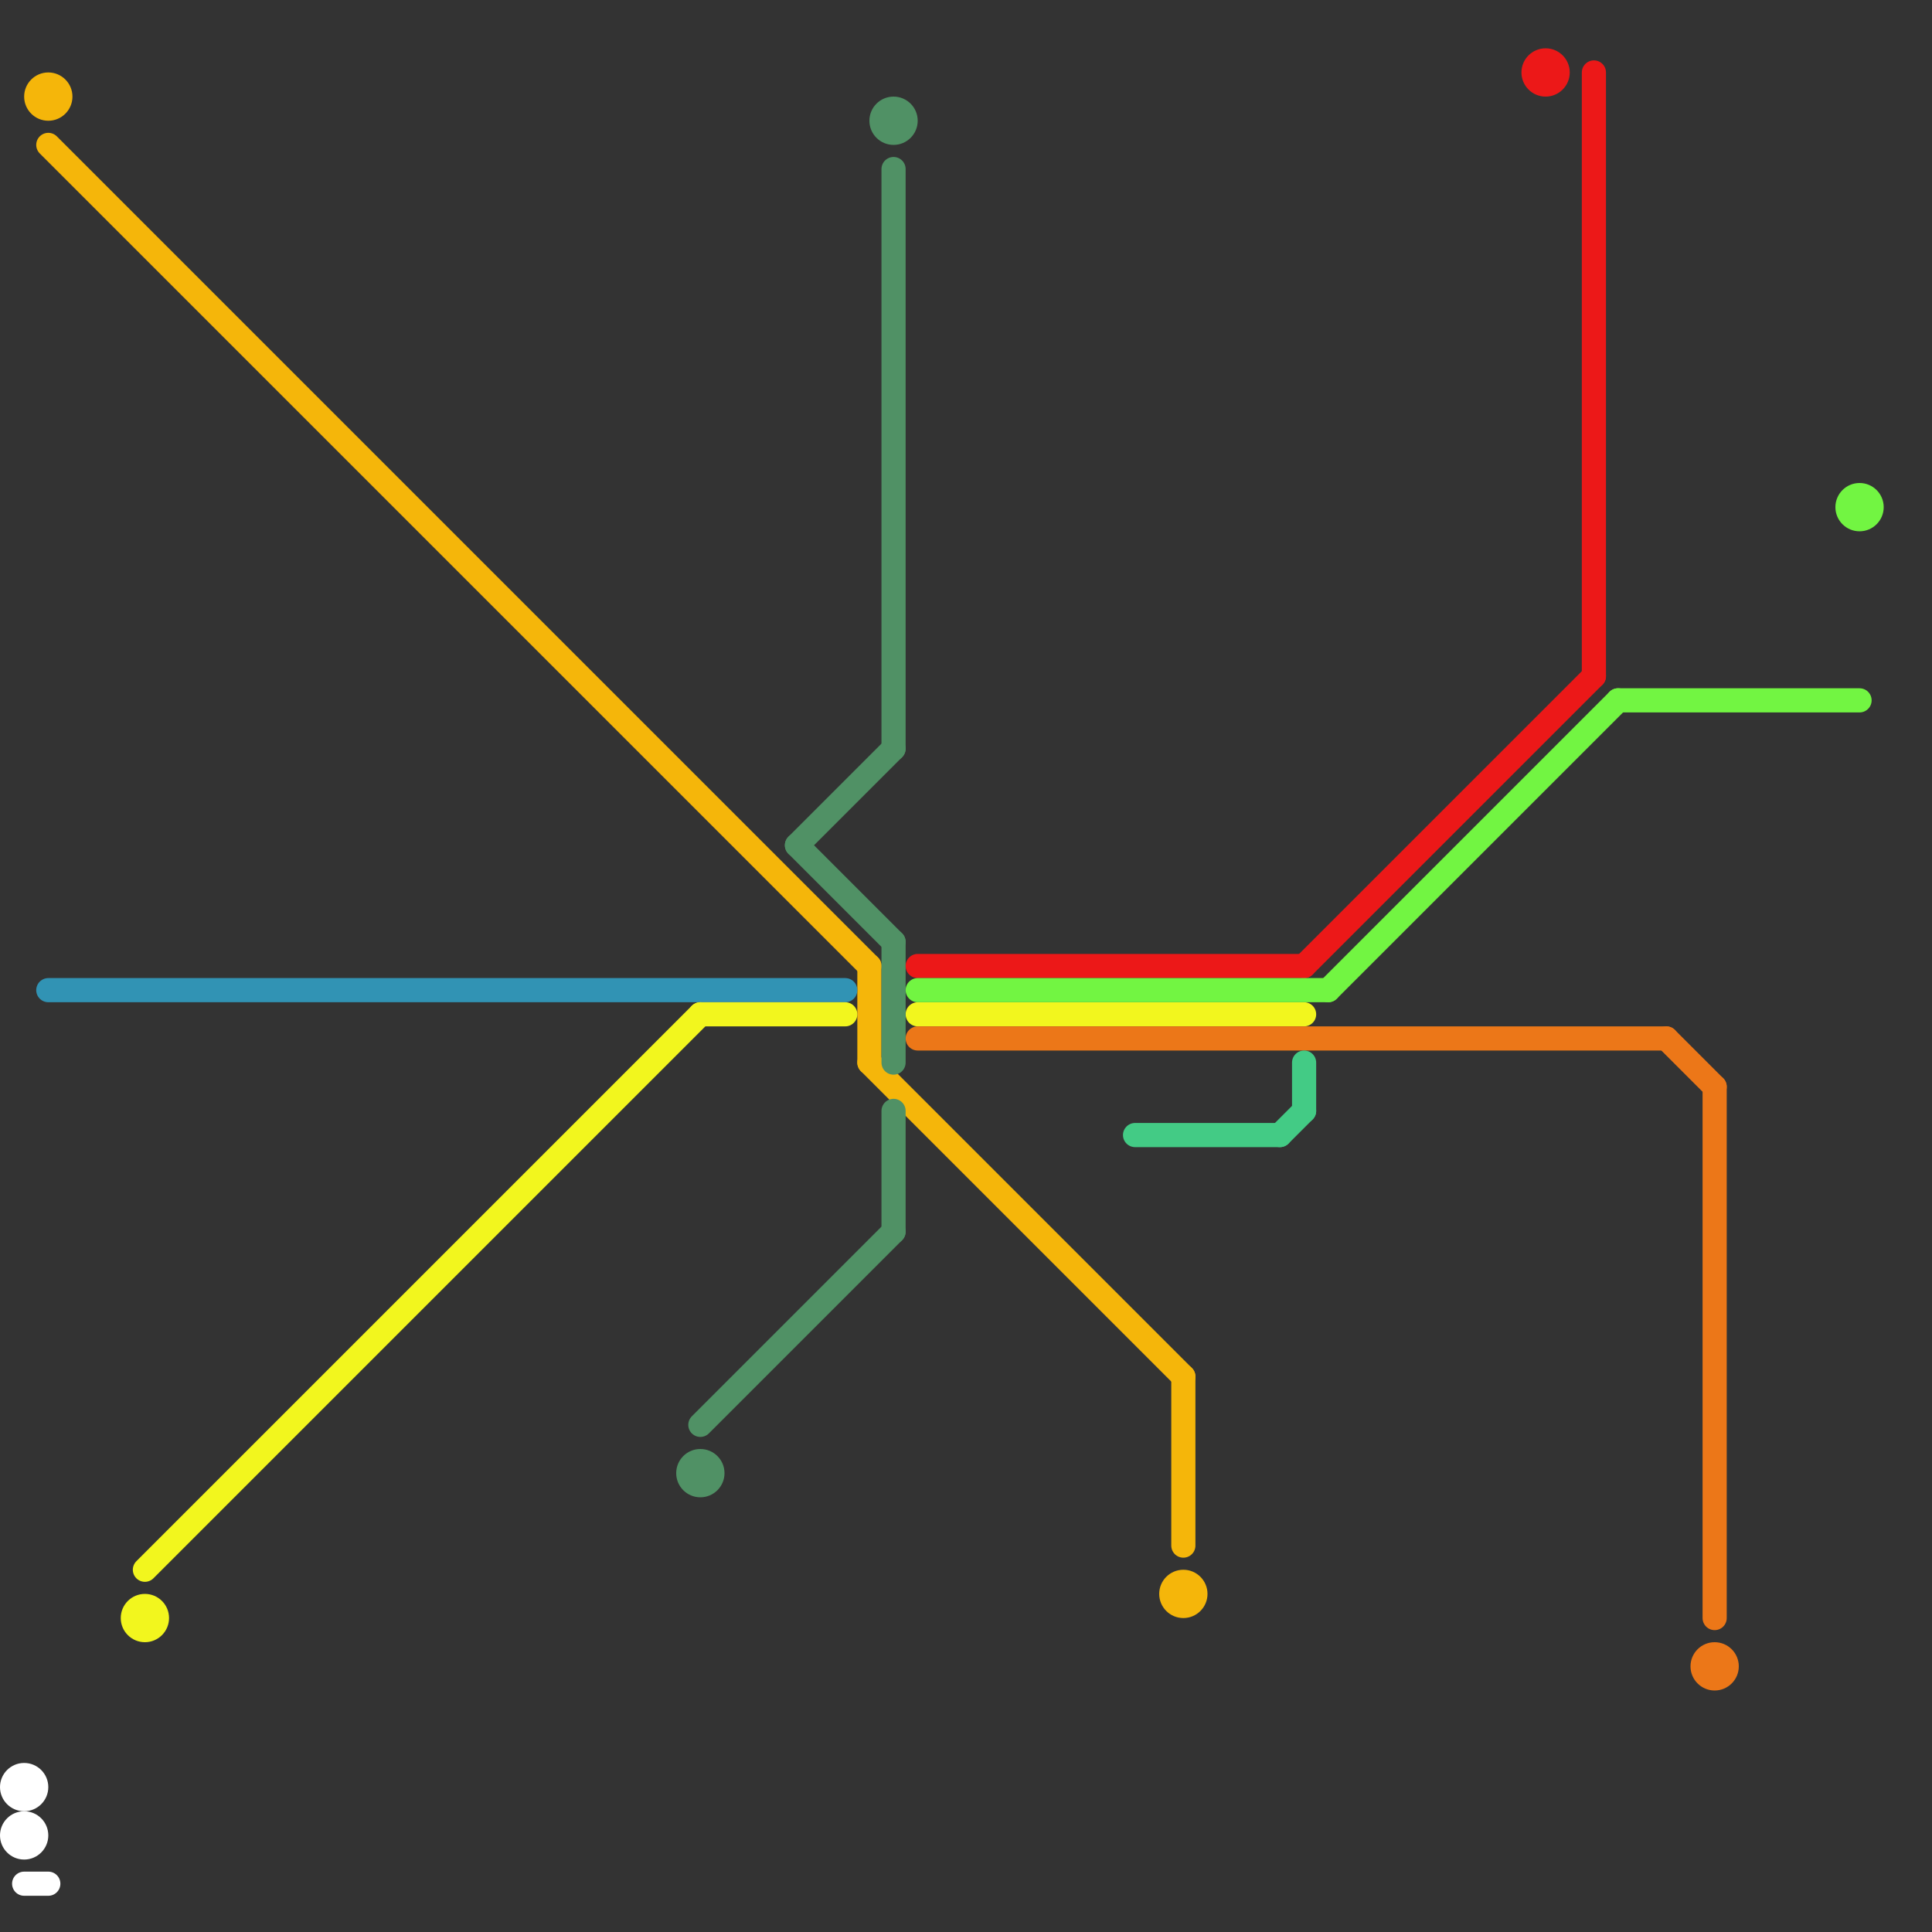 
<svg version="1.1" xmlns="http://www.w3.org/2000/svg" viewBox="0 0 80 80">
<rect x="0" y="0" width="80" height="80" fill="#333333" stroke="none"/>
<style>text { font: 1px Helvetica; font-weight: 600; white-space: pre; dominant-baseline: central; } line { stroke-width: 1; fill: none; stroke-linecap: round; stroke-linejoin: round; } .c0 { stroke: #ffffff } .c1 { stroke: #f5b60a } .c2 { stroke: #3193b4 } .c3 { stroke: #f2f61e } .c4 { stroke: #509165 } .c5 { stroke: #ec1818 } .c6 { stroke: #72f542 } .c7 { stroke: #ec7718 } .c8 { stroke: #43cb85 }</style><defs><g id="wm-xf"><circle r="1.2" fill="#000"/><circle r="0.9" fill="#fff"/><circle r="0.6" fill="#000"/><circle r="0.3" fill="#fff"/></g><g id="wm"><circle r="0.6" fill="#000"/><circle r="0.3" fill="#fff"/></g></defs><line class="c0" x1="1" y1="78" x2="2" y2="78"/><circle cx="1" cy="74" r="1" fill="#ffffff" /><circle cx="1" cy="76" r="1" fill="#ffffff" /><line class="c1" x1="36" y1="44" x2="49" y2="57"/><line class="c1" x1="2" y1="6" x2="36" y2="40"/><line class="c1" x1="49" y1="57" x2="49" y2="64"/><line class="c1" x1="36" y1="40" x2="36" y2="44"/><circle cx="2" cy="4" r="1" fill="#f5b60a" /><circle cx="49" cy="66" r="1" fill="#f5b60a" /><line class="c2" x1="2" y1="41" x2="35" y2="41"/><line class="c3" x1="38" y1="42" x2="54" y2="42"/><line class="c3" x1="29" y1="42" x2="35" y2="42"/><line class="c3" x1="6" y1="65" x2="29" y2="42"/><circle cx="6" cy="67" r="1" fill="#f2f61e" /><line class="c4" x1="29" y1="59" x2="37" y2="51"/><line class="c4" x1="33" y1="35" x2="37" y2="31"/><line class="c4" x1="37" y1="39" x2="37" y2="44"/><line class="c4" x1="37" y1="7" x2="37" y2="31"/><line class="c4" x1="33" y1="35" x2="37" y2="39"/><line class="c4" x1="37" y1="46" x2="37" y2="51"/><circle cx="29" cy="61" r="1" fill="#509165" /><circle cx="37" cy="5" r="1" fill="#509165" /><line class="c5" x1="38" y1="40" x2="54" y2="40"/><line class="c5" x1="66" y1="3" x2="66" y2="28"/><line class="c5" x1="54" y1="40" x2="66" y2="28"/><circle cx="64" cy="3" r="1" fill="#ec1818" /><line class="c6" x1="67" y1="29" x2="77" y2="29"/><line class="c6" x1="55" y1="41" x2="67" y2="29"/><line class="c6" x1="38" y1="41" x2="55" y2="41"/><circle cx="77" cy="21" r="1" fill="#72f542" /><line class="c7" x1="38" y1="43" x2="69" y2="43"/><line class="c7" x1="69" y1="43" x2="71" y2="45"/><line class="c7" x1="71" y1="45" x2="71" y2="67"/><circle cx="71" cy="69" r="1" fill="#ec7718" /><line class="c8" x1="54" y1="44" x2="54" y2="46"/><line class="c8" x1="47" y1="47" x2="53" y2="47"/><line class="c8" x1="53" y1="47" x2="54" y2="46"/>
</svg>
